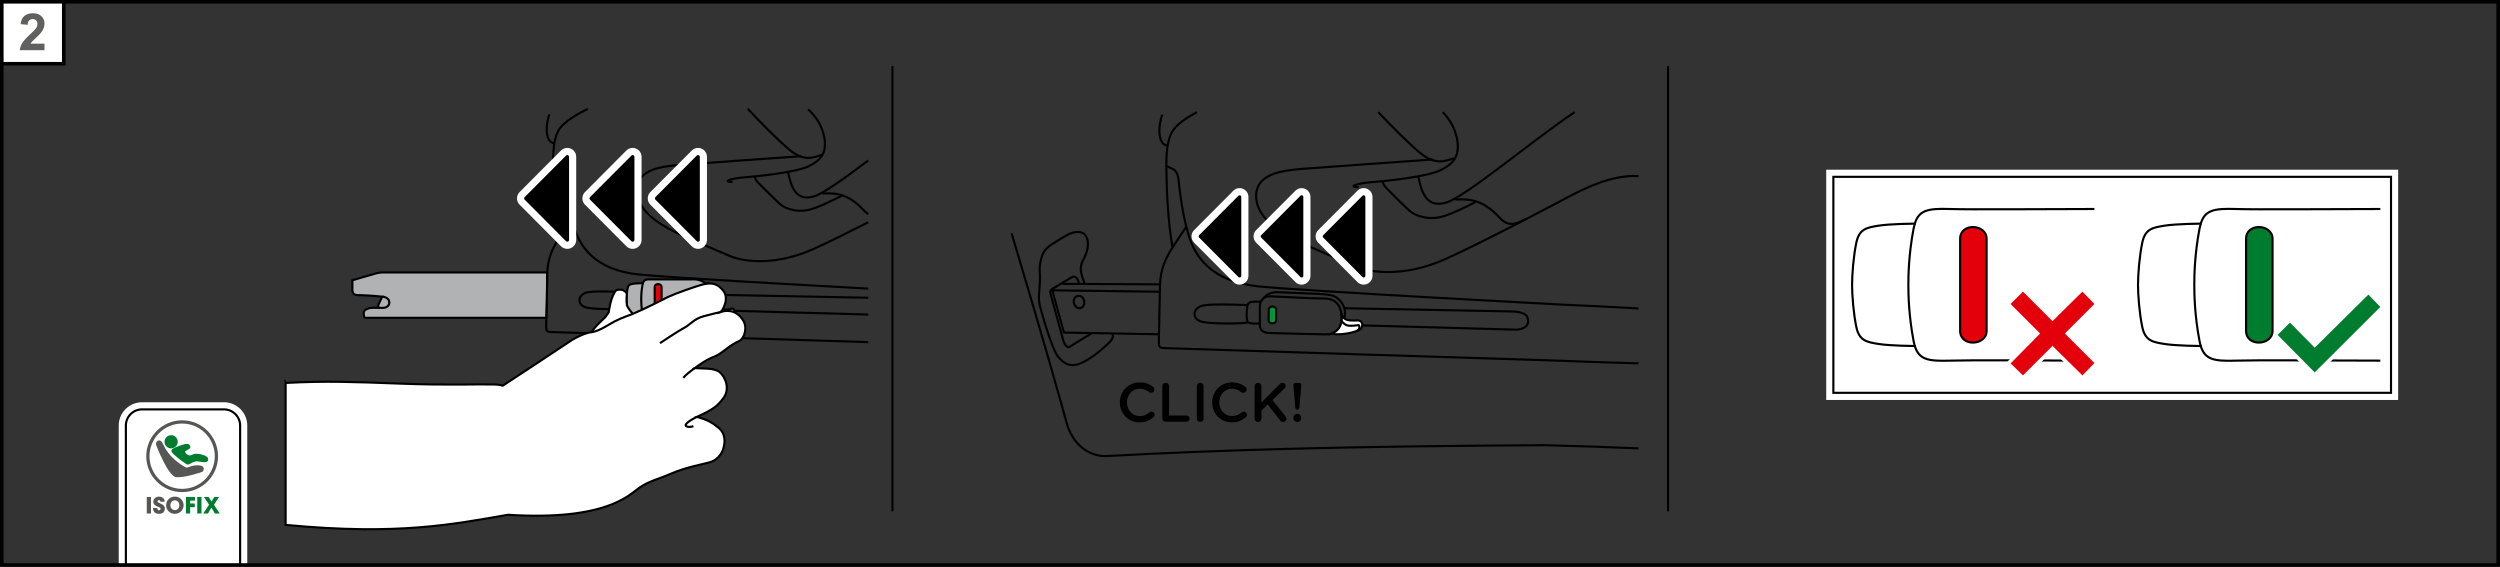 <?xml version="1.0" encoding="UTF-8"?>
<!DOCTYPE svg PUBLIC "-//W3C//DTD SVG 1.1//EN" "http://www.w3.org/Graphics/SVG/1.1/DTD/svg11.dtd">
<!-- Creator: CorelDRAW 2018 (64-Bit) -->
<svg xmlns="http://www.w3.org/2000/svg" xml:space="preserve" width="123.5mm" height="28mm" version="1.1" style="shape-rendering:geometricPrecision; text-rendering:geometricPrecision; image-rendering:optimizeQuality; fill-rule:evenodd; clip-rule:evenodd"
viewBox="0 0 3861.44 875.48"
 xmlns:xlink="http://www.w3.org/1999/xlink">
 <rect x="0" y="0" width="3861.44" height="875.48" fill="#333333" stroke="none"/>
 <defs>
  <style type="text/css">
   <![CDATA[
    .str0 {stroke:black;stroke-width:3.31;stroke-miterlimit:10}
    .str1 {stroke:white;stroke-width:22.06;stroke-miterlimit:10}
    .str4 {stroke:black;stroke-width:5.52;stroke-miterlimit:4}
    .str3 {stroke:black;stroke-width:3.31;stroke-linecap:round;stroke-linejoin:round;stroke-miterlimit:10}
    .str2 {stroke:black;stroke-width:3.31;stroke-linecap:round;stroke-linejoin:round;stroke-miterlimit:4}
    .fil0 {fill:none;fill-rule:nonzero}
    .fil6 {fill:black;fill-rule:nonzero}
    .fil3 {fill:#007C2F;fill-rule:nonzero}
    .fil7 {fill:#00963E;fill-rule:nonzero}
    .fil5 {fill:#565655;fill-rule:nonzero}
    .fil8 {fill:#60605F;fill-rule:nonzero}
    .fil4 {fill:#B1B2B3;fill-rule:nonzero}
    .fil2 {fill:#E3000B;fill-rule:nonzero}
    .fil1 {fill:white;fill-rule:nonzero}
   ]]>
  </style>
 </defs>
 <g id="Слой_x0020_1">
  <line class="fil0 str0" x1="3251.58" y1="273.14" x2="3251.58" y2= "606.74" />
  <polygon class="fil1" points="3693.13,606.74 2831.8,606.74 2831.8,273.13 3693.13,273.13 "/>
  <polygon class="fil0 str1" points="3693.13,606.74 2831.79,606.74 2831.79,273.13 3693.13,273.13 "/>
  <polygon class="fil0 str0" points="3693.13,606.74 2831.79,606.74 2831.79,273.13 3693.13,273.13 "/>
  <path class="fil1" d="M3234.96 557.05c-94.42,-0.15 -190.15,-1.04 -224.03,0.02 -33.02,1.03 -46.94,-1.83 -53.33,-22.58 0,0 -39.28,-0.41 -56.18,-3.23 -16.9,-2.81 -29.48,-4.33 -34.02,-25.57 -4.56,-21.23 -6.72,-50.18 -6.72,-65.75 0,-15.58 2.16,-44.52 6.72,-65.76 4.54,-21.23 17.12,-22.74 34.02,-25.57 16.9,-2.81 56.18,-3.23 56.18,-3.23 6.38,-20.75 20.3,-23.61 53.33,-22.57 33.88,1.06 129.61,0.17 224.03,0.02l0 234.22z"/>
  <path class="fil0 str0" d="M3234.96 557.05c-94.42,-0.15 -190.15,-1.04 -224.03,0.02 -33.02,1.03 -46.94,-1.83 -53.33,-22.58 0,0 -39.28,-0.41 -56.18,-3.23 -16.9,-2.81 -29.48,-4.33 -34.02,-25.57 -4.56,-21.23 -6.72,-50.18 -6.72,-65.75 0,-15.58 2.16,-44.52 6.72,-65.76 4.54,-21.23 17.12,-22.74 34.02,-25.57 16.9,-2.81 56.18,-3.23 56.18,-3.23 6.38,-20.75 20.3,-23.61 53.33,-22.57 33.88,1.06 129.61,0.17 224.03,0.02"/>
  <path class="fil0 str0" d="M2957.6 534.5c-0.74,-2.39 -1.38,-5.04 -1.93,-7.93 -7.48,-39.15 -8.05,-72.15 -8.05,-86.63 0,-14.48 0.57,-47.48 8.05,-86.62 0.55,-2.9 1.19,-5.54 1.93,-7.94"/>
  <path class="fil2" d="M3068.48 511.02c0,23.02 -40.87,25.33 -40.87,0l0 -142.17c0,-25.32 40.87,-23.02 40.87,0l0 142.17z"/>
  <path class="fil0 str0" d="M3068.48 511.02c0,23.02 -40.87,25.33 -40.87,0l0 -142.17c0,-25.32 40.87,-23.02 40.87,0l0 142.17z"/>
  <path class="fil1" d="M3676.62 557.05c-94.42,-0.15 -190.16,-1.04 -224.04,0.02 -33.02,1.03 -46.94,-1.83 -53.33,-22.58 0,0 -39.28,-0.41 -56.18,-3.23 -16.9,-2.81 -29.47,-4.33 -34.02,-25.57 -4.56,-21.23 -6.72,-50.18 -6.72,-65.75 0,-15.58 2.16,-44.52 6.72,-65.76 4.54,-21.23 17.12,-22.74 34.02,-25.57 16.9,-2.81 56.18,-3.23 56.18,-3.23 6.39,-20.75 20.31,-23.61 53.33,-22.57 33.88,1.06 129.62,0.17 224.04,0.02l0 234.22z"/>
  <path class="fil0 str0" d="M3676.62 557.05c-94.42,-0.15 -190.16,-1.04 -224.04,0.02 -33.02,1.03 -46.94,-1.83 -53.33,-22.58 0,0 -39.28,-0.41 -56.18,-3.23 -16.9,-2.81 -29.47,-4.33 -34.02,-25.57 -4.56,-21.23 -6.72,-50.18 -6.72,-65.75 0,-15.58 2.16,-44.52 6.72,-65.76 4.54,-21.23 17.12,-22.74 34.02,-25.57 16.9,-2.81 56.18,-3.23 56.18,-3.23 6.39,-20.75 20.31,-23.61 53.33,-22.57 33.88,1.06 129.62,0.17 224.04,0.02"/>
  <path class="fil0 str0" d="M3399.25 534.5c-0.74,-2.39 -1.38,-5.04 -1.93,-7.93 -7.48,-39.15 -8.05,-72.15 -8.05,-86.63 0,-14.48 0.57,-47.48 8.05,-86.62 0.55,-2.9 1.19,-5.54 1.93,-7.94"/>
  <path class="fil3" d="M3510.14 511.02c0,23.02 -40.87,25.33 -40.87,0l0 -142.17c0,-25.32 40.87,-23.02 40.87,0l0 142.17z"/>
  <path class="fil0 str2" d="M3510.14 511.02c0,23.02 -40.87,25.33 -40.87,0l0 -142.17c0,-25.32 40.87,-23.02 40.87,0l0 142.17z"/>
  <path class="fil2" d="M3216.49 582.58c-0.72,0 -1.42,-0.29 -1.94,-0.79l-44.26 -43.71 -43.7 43.7c-0.54,0.54 -1.24,0.81 -1.95,0.81 -0.69,0 -1.39,-0.26 -1.92,-0.77l-19.06 -18.5c-0.53,-0.51 -0.84,-1.21 -0.85,-1.94 -0.01,-0.74 0.29,-1.46 0.81,-1.98l43.71 -44.26 -43.7 -43.7c-1.08,-1.07 -1.08,-2.82 0,-3.89l19.06 -19.07c0.52,-0.52 1.21,-0.8 1.95,-0.8 0.73,0 1.43,0.29 1.95,0.8l43.7 43.7 44.26 -43.71c0.52,-0.52 1.23,-0.79 1.94,-0.79l0.03 0c0.73,0.01 1.43,0.31 1.95,0.84l18.48 19.07c1.05,1.07 1.04,2.8 -0.02,3.86l-43.69 43.69 43.69 43.69c1.06,1.06 1.07,2.79 0.02,3.86l-18.48 19.07c-0.52,0.53 -1.22,0.83 -1.95,0.84l-0.03 0z"/>
  <path class="fil1" d="M3124.62 444.9l0 0c-1.47,0 -2.87,0.58 -3.91,1.62l-19.05 19.06c-2.16,2.15 -2.16,5.65 0,7.8l41.76 41.77 -41.79 42.31c-1.03,1.05 -1.6,2.46 -1.59,3.93 0.02,1.48 0.62,2.88 1.68,3.91l19.06 18.48c1.07,1.04 2.46,1.56 3.84,1.56 1.41,0 2.82,-0.54 3.91,-1.61l41.76 -41.77 42.32 41.79c1.04,1.03 2.43,1.59 3.87,1.59l0.07 0c1.47,-0.01 2.87,-0.62 3.9,-1.68l18.48 -19.06c2.11,-2.16 2.08,-5.62 -0.05,-7.74l-41.74 -41.73 41.74 -41.75c2.13,-2.13 2.16,-5.57 0.05,-7.74l-18.48 -19.06c-1.03,-1.06 -2.43,-1.66 -3.9,-1.68l-0.07 0c-1.44,0 -2.83,0.58 -3.87,1.59l-42.32 41.79 -41.76 -41.77c-1.04,-1.03 -2.44,-1.61 -3.91,-1.61zm91.86 5.52l18.5 19.07 -45.64 45.64 45.64 45.63 -18.5 19.06 -46.22 -45.64 -45.64 45.64 -19.06 -18.49 45.63 -46.2 -45.63 -45.64 19.06 -19.07 45.64 45.64 46.22 -45.64z"/>
  <path class="fil3" d="M3575.24 577.95c-0.73,0 -1.44,-0.3 -1.95,-0.82l-57.26 -57.86c-1.07,-1.07 -1.07,-2.81 0.01,-3.88l19.06 -19.07c0.52,-0.52 1.23,-0.8 1.95,-0.8l0.01 0c0.73,0 1.44,0.3 1.95,0.83l36.26 36.82 80.93 -80.07c0.52,-0.52 1.21,-0.81 1.94,-0.81l0.03 0c0.73,0.01 1.42,0.31 1.94,0.85l18.5 19.07c1.05,1.08 1.04,2.8 -0.03,3.87l-101.38 101.07c-0.52,0.52 -1.23,0.8 -1.95,0.8l-0.01 0z"/>
  <path class="fil1" d="M3658.14 449.53c-1.46,0 -2.85,0.57 -3.88,1.6l-78.95 78.13 -34.32 -34.87c-1.04,-1.05 -2.44,-1.63 -3.91,-1.64l-0.02 0c-1.47,0 -2.87,0.58 -3.91,1.62l-19.06 19.06c-2.14,2.15 -2.15,5.62 -0.02,7.79l57.27 57.85c1.03,1.05 2.44,1.63 3.91,1.64l0.01 0c1.47,0 2.87,-0.58 3.9,-1.61l101.38 -101.08c2.14,-2.13 2.17,-5.58 0.07,-7.75l-18.49 -19.06c-1.03,-1.06 -2.43,-1.67 -3.91,-1.68l-0.05 0zm0 5.51l18.48 19.07 -101.38 101.08 -57.26 -57.86 19.06 -19.07 38.2 38.81 82.89 -82.02z"/>
  <line class="fil0 str3" x1="1378.48" y1="103.37" x2="1378.48" y2= "788.41" />
  <line class="fil0 str3" x1="2576.41" y1="103.37" x2="2576.41" y2= "788.41" />
  <path class="fil0 str0" d="M1111.74 455.48c0,0 183.12,3.56 229.31,4.42m0 25.95l-232.32 -6.44"/>
  <path class="fil0 str0" d="M967.69 451.36c0,0 -44.64,-2.72 -59.5,0 -14.86,2.73 -17.47,16.68 -6.31,22.24 8.11,4.21 38.87,3.99 51.93,3.72 13.06,-0.26 18.45,-1.47 18.45,-1.47"/>
  <path class="fil0 str0" d="M883.07 338.27c0,0 -18.91,27.62 -23.72,36.01 -4.8,8.4 -13.5,24.01 -14.11,47.73 -0.59,23.72 -1.5,73.54 -1.64,80.9 -0.15,7.36 0.44,9.45 6.6,9.91 4.71,0.34 335.61,10.79 490.85,15.67"/>
  <path class="fil0 str0" d="M855.17 252.2c0.11,-1.81 2.48,-0.22 5.54,1.36 2.82,1.47 9.72,2.37 11.29,17.28 1.59,14.92 5.06,47.32 14.07,77.94 9,30.61 31.22,68.43 102.05,75.34 48.64,4.74 238.61,15.42 352.92,21.66"/>
  <path class="fil0 str0" d="M1237.76 241.22c-24.01,1.6 -162.88,11.61 -188.39,13.61 -31.57,2.47 -68.44,8.09 -65.43,42.92 3,34.82 50.12,56.43 63.93,63.04 13.81,6.59 56.73,25.2 79.84,34.81 23.12,9.61 71.44,14.4 127.57,-10.5 22.54,-10.01 55.01,-26.11 85.79,-41.8"/>
  <path class="fil0 str0" d="M1341.05 330.79c-2.09,-1.35 -4.23,-3.16 -6.44,-5.52 -12.41,-13.21 -26.65,-24.94 -48.83,-26.42 -6,-0.4 -15.41,0 -15.41,0"/>
  <path class="fil0 str0" d="M1166.12 272.39c0,2.09 0.45,5.11 4.5,9.31 4.06,4.2 21.46,21.75 32.71,32.26 11.26,10.5 32.72,15.46 53.58,7.95 20.86,-7.5 43.67,-19.96 43.67,-19.96"/>
  <path class="fil0 str0" d="M855.96 221.01c-11.6,-0.2 -15.21,-21.61 -7.4,-44.42"/>
  <path class="fil0 str0" d="M1131.3 281.24c-18.01,-0.8 1.2,-6 17.21,-7.2 16.01,-1.2 79.64,-7.2 100.45,-17.21 20.81,-10 25.22,-21.21 25.22,-34.42 0,-13.2 -5.6,-35.21 -26.01,-53.62"/>
  <path class="fil0 str0" d="M1269.77 239.22c-14.01,4 -27.62,11.6 -52.03,-9.21 -18.12,-15.45 -43.53,-41.48 -62.78,-61.89m-246.95 0c-13.49,6.53 -38.34,19.99 -45.66,33.89 -9,17.11 -7.99,40.59 -7.81,57.62 0.71,67.24 8.71,107.76 8.71,107.76"/>
  <path class="fil0 str0" d="M1217.14 265.24c4.4,21.61 11.21,46.83 40.43,38.02 14.48,-4.36 47.17,-28.12 83.48,-55.5"/>
  <path class="fil4" d="M1090 438.04c1.76,-1.3 10.87,-1.54 12.08,8.04 1.21,9.56 -2.48,21.09 7.24,27.95 9.72,6.85 18.83,3.23 19.89,2.85 1.06,-0.38 4.67,-1.05 4.97,3.85 0.3,4.88 -1.2,6.93 -6.18,7.75 -4.97,0.83 -14.69,2.64 -34.42,3.09 -3.09,0 -5.15,0.38 -6.84,-3.09 -4.1,2.57 -9.13,4.1 -15.04,4.1 -26.56,0 -55.23,-0.3 -64.83,0 -8.61,0.28 -12.24,-0.48 -13.91,-5.88 0,0 -10.24,-0.11 -14.65,-0.85 -4.4,-0.73 -7.69,-1.13 -8.87,-6.66 -1.19,-5.54 -1.75,-13.08 -1.75,-17.15 0,-4.06 0.56,-11.61 1.75,-17.14 1.18,-5.54 4.47,-5.93 8.87,-6.66 4.41,-0.74 14.65,-0.85 14.65,-0.85 1.67,-5.41 5.3,-6.16 13.91,-5.88 9.6,0.3 38.26,0 64.83,0 7.58,0 13.7,2.51 18.31,6.52z"/>
  <path class="fil0 str0" d="M1090 438.04c1.76,-1.3 10.87,-1.54 12.08,8.04 1.21,9.56 -2.48,21.09 7.24,27.95 9.72,6.85 18.83,3.23 19.89,2.85 1.06,-0.38 4.67,-1.05 4.97,3.85 0.3,4.88 -1.2,6.93 -6.18,7.75 -4.97,0.83 -14.69,2.64 -34.42,3.09 -3.09,0 -5.15,0.38 -6.84,-3.09 -4.1,2.57 -9.13,4.1 -15.04,4.1 -26.56,0 -55.23,-0.3 -64.83,0 -8.61,0.28 -12.24,-0.48 -13.91,-5.88 0,0 -10.24,-0.11 -14.65,-0.85 -4.4,-0.73 -7.69,-1.13 -8.87,-6.66 -1.19,-5.54 -1.75,-13.08 -1.75,-17.15 0,-4.06 0.56,-11.61 1.75,-17.14 1.18,-5.54 4.47,-5.93 8.87,-6.66 4.41,-0.74 14.65,-0.85 14.65,-0.85 1.67,-5.41 5.3,-6.16 13.91,-5.88 9.6,0.3 38.26,0 64.83,0 7.58,0 13.7,2.51 18.31,6.52z"/>
  <path class="fil0 str0" d="M992.96 486.71c-0.19,-0.63 -0.37,-1.31 -0.51,-2.07 -1.94,-10.2 -2.09,-18.81 -2.09,-22.58 0,-3.78 0.15,-12.38 2.09,-22.59 0.14,-0.76 0.32,-1.44 0.51,-2.07"/>
  <path class="fil0 str0" d="M1090 438.03c6.79,5.9 10.29,15.02 10.29,24.03 0,10.32 -4.61,20.84 -13.55,26.43"/>
  <path class="fil2" d="M1021.87 480.59c0,6 -10.66,6.61 -10.66,0l0 -37.07c0,-6.59 10.66,-6 10.66,0l0 37.07z"/>
  <path class="fil0 str0" d="M1021.87 480.59c0,6 -10.66,6.61 -10.66,0l0 -37.07c0,-6.59 10.66,-6 10.66,0l0 37.07z"/>
  <path class="fil1 str0" d="M441.14 591.45c62.28,-3.2 102.91,-1.69 177.75,1.11 74.84,2.8 117.66,0.59 144.78,1.29 7.96,0.2 12.97,1.8 12.97,1.8 0,0 91.27,-59.83 102.08,-67.34 10.81,-7.5 25.51,-14.11 35.12,-15.3 6.59,-10.81 18.9,-20.56 21.16,-23.26 2.25,-2.7 5.25,-7.66 5.25,-7.66 0,0 2.15,-18.76 8.59,-29.73 1.93,-3.62 3.17,-5.2 9.5,-4.97 6.33,0.23 9.85,5.87 9.85,5.87 0,0 -1.11,10.5 0.07,18.22 2.06,5.51 9.18,13.31 9.18,13.31 0,0 19.35,-8.01 54.17,-26.02 12.81,-6 42.2,-16.04 51.52,-18.71 9.32,-2.67 19.97,-4.2 28.67,3.45 8.7,7.65 10.06,13.2 9.01,22.36 -1.5,5.25 -3.01,11.11 -7.81,16.06 7.81,-2.55 20.11,-3.56 29.87,6.55 9.75,10.11 9.45,18.66 6.6,28.57 -2.7,5.55 -4.8,8.7 -8.41,10.06 -3.6,1.34 -12,6 -21.91,13.95 -7.2,5.25 -10.81,8.11 -19.51,11.25 -9.61,4.06 -19.2,10.96 -26.72,16.36 13.66,0.75 30.62,-0.44 38.73,6.16 8.1,6.61 16.96,25.82 5.39,40.52 -8.7,11.56 -14.7,16.81 -40.51,28.51 15.61,4.36 23.26,8.56 33.76,17.26 10.51,8.7 9.76,21.61 7.06,31.36 -2.7,9.76 -10.51,18.62 -21.17,21.62 -10.65,3 -36.46,7.5 -58.68,17.11 -22.22,9.61 -34.22,11.4 -49.82,22.06 -15.61,10.66 -50.12,51.48 -203.21,41.87 -84.07,14.53 -169.71,32.23 -343.34,15.61l0 -219.31z"/>
  <path class="fil0 str0" d="M913.84 513.01c11.11,-1.2 26.52,-11.8 35.91,-16.81 9.41,-5 27.68,-11.39 27.68,-11.39"/>
  <path class="fil0 str0" d="M1113 481.94c0,0 -11.22,2.45 -26.26,6.55 -15.04,4.11 -20.71,13.1 -29.71,17.72 -9,4.6 -37.63,23.8 -37.63,23.8"/>
  <path class="fil0 str0" d="M1072.93 568.69c-5.5,3.95 -14.5,10.75 -17.5,14.95"/>
  <path class="fil0 str0" d="M1076.53 643.87c0,0 -15.01,6.91 -17.56,12.45 -0.75,2.11 4.66,4.56 12.06,1.95"/>
  <path class="fil4" d="M843.61 490.9l-277.59 0c-2.95,0 -3.09,-0.45 -3.54,-1.81 -0.45,-1.36 -0.68,-2.03 -0.68,-5.57 0,-3.54 1.96,-4.45 3.4,-5.43 1.42,-0.98 6.02,-2.56 8.44,-2.56 1.95,0 3.51,-0.2 11,-0.11l-0.55 -3.96 6.34 -13.25c-13.58,-1.5 -33.72,-2.46 -38.61,-2.46 -5.03,0 -7.57,-3.22 -7.57,-7.64l0 -15.2c0,0 31.98,-9.6 37.75,-10.95 5.76,-1.36 9.96,-1.1 9.96,-1.1l253.05 0c0.35,25.51 -1.38,67.55 -1.4,70.03z"/>
  <path class="fil0 str0" d="M843.61 490.9l-277.59 0c-2.95,0 -3.09,-0.45 -3.54,-1.81 -0.45,-1.36 -0.68,-2.03 -0.68,-5.57 0,-3.54 1.96,-4.45 3.4,-5.43 1.42,-0.98 6.02,-2.56 8.44,-2.56 1.95,0 3.51,-0.2 11,-0.11l-0.55 -3.96 6.34 -13.25c-13.58,-1.5 -33.72,-2.46 -38.61,-2.46 -5.03,0 -7.57,-3.22 -7.57,-7.64l0 -15.2c0,0 31.98,-9.6 37.75,-10.95 5.76,-1.36 9.96,-1.1 9.96,-1.1l253.05 0c0.35,25.51 -1.38,67.55 -1.4,70.03z"/>
  <path class="fil0 str0" d="M590.42 458.22c0.41,0.04 0.82,0.09 1.22,0.13 13.55,1.59 12.43,17.48 -0.68,17.18 -2.49,-0.07 -4.58,-0.1 -6.33,-0.11"/>
  <path class="fil1" d="M194.49 872.72c-0.06,-0.7 -0.09,-1.41 -0.09,-2.12l0 -213.26c0,-13.81 11.19,-25.02 25.02,-25.02l126.43 0c13.81,0 25.02,11.21 25.02,25.02l0 213.26c0,0.71 -0.03,1.42 -0.09,2.12l-176.28 0z"/>
  <path class="fil0 str1" d="M194.49 872.72c-0.06,-0.7 -0.09,-1.41 -0.09,-2.12l0 -213.26c0,-13.81 11.19,-25.02 25.02,-25.02l126.43 0c13.81,0 25.02,11.21 25.02,25.02l0 213.26c0,0.71 -0.03,1.42 -0.09,2.12"/>
  <path class="fil0 str0" d="M194.49 872.72c-0.06,-0.7 -0.09,-1.41 -0.09,-2.12l0 -213.26c0,-13.81 11.19,-25.02 25.02,-25.02l126.43 0c13.81,0 25.02,11.21 25.02,25.02l0 213.26c0,0.71 -0.03,1.42 -0.09,2.12"/>
  <polygon class="fil5" points="226.67,767.57 233.21,767.57 233.21,793.17 226.67,793.17 "/>
  <path class="fil5" d="M242.9 784.69c0,2.98 1.83,3.5 2.67,3.5 1.56,0 2.48,-1.28 2.48,-2.46 0,-1.34 -1.07,-1.76 -5.01,-3.42 -1.81,-0.73 -6.27,-2.53 -6.27,-7.34 0,-5.15 4.66,-7.89 8.95,-7.89 3.53,0 8.5,1.8 8.61,7.95l-6.46 0c-0.14,-0.86 -0.35,-2.49 -2.36,-2.49 -1.13,0 -2.25,0.8 -2.25,2.01 0,1.18 0.69,1.49 5.29,3.56 4.77,2.14 5.99,4.36 5.99,7.34 0,4.08 -2.15,8.21 -8.92,8.21 -6.71,0 -9.41,-3.95 -9.23,-8.97l6.5 0z"/>
  <path class="fil5" d="M263.11 780.33c0,3.91 2.66,7.58 7.06,7.58 4.63,0 6.88,-4.22 6.88,-7.51 0,-3.32 -2.25,-7.58 -6.95,-7.58 -4.53,0 -6.99,3.88 -6.99,7.48l0 0.03zm-6.54 0.31c0,-8.37 6.44,-13.57 13.49,-13.57 7.89,0 13.52,6.17 13.52,13.29 0,7.13 -5.59,13.29 -13.54,13.29 -8.07,0 -13.47,-6.41 -13.47,-12.98l0 -0.03z"/>
  <polygon class="fil3" points="287.13,767.56 301.11,767.56 301.11,773.31 293.67,773.31 293.67,777.66 300.82,777.66 300.82,783.42 293.67,783.42 293.67,793.16 287.13,793.16 "/>
  <polygon class="fil3" points="304.65,767.57 311.19,767.57 311.19,793.17 304.65,793.17 "/>
  <polygon class="fil3" points="322.85,779.53 314.93,767.57 322.33,767.57 326.72,774.86 330.98,767.57 338.34,767.57 330.52,779.67 339.38,793.16 331.98,793.16 326.44,784.1 321.18,793.16 313.88,793.16 "/>
  <path class="fil3" d="M274.5 682.36c0,5.64 -4.57,10.21 -10.21,10.21 -5.63,0 -10.2,-4.58 -10.2,-10.21 0,-5.63 4.57,-10.2 10.2,-10.2 5.65,0 10.21,4.57 10.21,10.2z"/>
  <path class="fil3" d="M293.54 688.47c-1.6,-2.89 -4.27,-4 -11.99,-1.39 -15.31,5.17 -21.53,7.6 -12.96,14.97 0,0 10.17,9.23 19.9,15.17 3.78,2.3 9.76,-5.96 17.46,-4.48 12.43,2.38 15.62,1.18 15.62,-3.65 0,-5.39 -12.84,-8.22 -18.68,-8.22 -5.28,0 -6.65,2.6 -9.9,2.6 -3.52,0 -8.85,-5.33 -6.59,-6.71 3.29,-2.01 9.51,-4.05 7.15,-8.3z"/>
  <path class="fil5" d="M245.51 680.28c-1.65,0 -5.49,1.53 -4.18,7.48 0,0 18.26,47.92 30.57,49.24 12.31,1.31 37.37,-7.04 40.23,-8.13 2.85,-1.1 6.77,-11.19 -9.23,-10.11 -8.59,0.57 -12.42,3.62 -14.52,3.52 -2.09,-0.11 -12.81,-6.45 -21.98,-15.39 -8.49,-8.3 -12.75,-16.97 -13.81,-19.37 -2.76,-6.2 -4.55,-7.24 -7.07,-7.24z"/>
  <path class="fil5" d="M281.31 654.22c-27.81,0 -50.43,22.62 -50.43,50.43 0,27.81 22.62,50.43 50.43,50.43 27.81,0 50.43,-22.62 50.43,-50.43 0,-27.81 -22.62,-50.43 -50.43,-50.43zm0 105.88c-30.58,0 -55.45,-24.88 -55.45,-55.45 0,-30.58 24.87,-55.45 55.45,-55.45 30.58,0 55.45,24.87 55.45,55.45 0,30.58 -24.88,55.45 -55.45,55.45z"/>
  <path class="fil6" d="M1078.15 378.87c-2.19,0 -4.26,-0.87 -5.82,-2.44l-63.93 -64.2c-1.55,-1.54 -2.4,-3.62 -2.4,-5.81 0,-2.21 0.85,-4.28 2.42,-5.83l63.92 -64.19c1.56,-1.57 3.63,-2.44 5.82,-2.44 4.56,0 8.27,3.71 8.27,8.26l0 128.38c0,4.56 -3.71,8.26 -8.27,8.26z"/>
  <path class="fil1" d="M1078.15 228.45c-3.67,0 -7.13,1.44 -9.74,4.06l-63.92 64.18c-5.34,5.36 -5.34,14.08 0,19.44l63.92 64.2c2.61,2.61 6.07,4.06 9.74,4.06 7.6,0 13.79,-6.19 13.79,-13.78l0 -128.38c0,-7.6 -6.19,-13.78 -13.79,-13.78zm0 11.03c1.41,0 2.76,1.09 2.76,2.75l0 128.38c0,1.64 -1.34,2.75 -2.76,2.75 -0.67,0 -1.36,-0.25 -1.92,-0.82l-63.93 -64.19c-1.06,-1.06 -1.06,-2.79 0,-3.86l63.93 -64.18c0.55,-0.56 1.25,-0.82 1.92,-0.82z"/>
  <path class="fil6" d="M977.16 378.87c-2.18,0 -4.26,-0.87 -5.82,-2.44l-63.92 -64.2c-1.55,-1.54 -2.4,-3.62 -2.4,-5.81 0,-2.21 0.85,-4.28 2.42,-5.83l63.91 -64.19c1.56,-1.57 3.63,-2.44 5.84,-2.44 4.56,0 8.27,3.71 8.27,8.26l0 128.38c0,4.56 -3.71,8.26 -8.28,8.26z"/>
  <path class="fil1" d="M977.17 228.45c-3.67,0 -7.13,1.44 -9.74,4.06l-63.92 64.18c-5.34,5.36 -5.34,14.08 0,19.44l63.92 64.2c2.61,2.61 6.07,4.06 9.74,4.06 7.6,0 13.79,-6.19 13.79,-13.78l0 -128.38c0,-7.6 -6.19,-13.78 -13.79,-13.78zm0 11.03c1.41,0 2.76,1.09 2.76,2.75l0 128.38c0,1.64 -1.35,2.75 -2.76,2.75 -0.68,0 -1.37,-0.25 -1.92,-0.82l-63.93 -64.19c-1.06,-1.06 -1.06,-2.79 0,-3.86l63.93 -64.18c0.55,-0.56 1.24,-0.82 1.92,-0.82z"/>
  <path class="fil6" d="M876.19 378.87c-2.19,0 -4.26,-0.87 -5.82,-2.44l-63.92 -64.2c-1.56,-1.54 -2.4,-3.62 -2.4,-5.81 0,-2.21 0.85,-4.28 2.41,-5.83l63.91 -64.19c1.56,-1.57 3.63,-2.44 5.83,-2.44 4.56,0 8.27,3.71 8.27,8.26l0 128.38c0,4.56 -3.72,8.26 -8.28,8.26z"/>
  <path class="fil1" d="M876.19 228.45c-3.67,0 -7.13,1.44 -9.74,4.06l-63.92 64.18c-5.34,5.36 -5.34,14.08 0,19.44l63.92 64.2c2.61,2.61 6.07,4.06 9.74,4.06 7.6,0 13.79,-6.19 13.79,-13.78l0 -128.38c0,-7.6 -6.19,-13.78 -13.79,-13.78zm0 11.03c1.41,0 2.75,1.09 2.75,2.75l0 128.38c0,1.64 -1.34,2.75 -2.75,2.75 -0.68,0 -1.36,-0.25 -1.92,-0.82l-63.93 -64.19c-1.06,-1.06 -1.06,-2.79 0,-3.86l63.93 -64.18c0.55,-0.56 1.24,-0.82 1.92,-0.82z"/>
  <path class="fil0 str0" d="M2077.5 476.12c0,0 253.62,4.93 257.16,4.93 3.54,0 20.63,0.75 24.14,8.05 4.82,11.75 -1.94,18.83 -16.1,20.12l-268.42 -7.44"/>
  <path class="fil0 str0" d="M2046.89 516.49c21.22,0 25.89,-15.5 25.48,-26.21 -0.4,-10.71 -3.62,-29.17 -26.79,-29.17 -23.18,0 -73.86,-3.39 -84.04,-3.42 -10.17,-0.02 -15.75,7.16 -15.6,15.76 0.14,8.59 0.14,21.37 -0.01,28.22 -0.14,6.85 3.57,12.23 14.7,12.7 11.12,0.46 86.26,2.12 86.26,2.12z"/>
  <path class="fil0 str0" d="M2063.89 512.18c9.03,-6.73 13.11,-14.69 13.61,-28.76 0.5,-14.06 -12.61,-25.76 -20.76,-27.26 -8.15,-1.5 -15.88,-2.17 -21.25,-2.26 -5.37,-0.1 -56.01,-2.46 -60.09,-2.46 -4.08,0 -15.96,-1.84 -25.69,11.48"/>
  <path class="fil0 str0" d="M1946.7 466.13c0,0 -3,-0.62 -9.25,-0.18 -6.24,0.44 -10.18,0.48 -11.15,9.09 -0.87,7.7 -1.34,13.21 0.32,21.34 1.21,4.8 19.31,3.15 19.31,3.15"/>
  <path class="fil0 str0" d="M1927.04 471.28c0,0 -51.91,-2.5 -67.85,0.42 -15.93,2.92 -18.73,17.88 -6.76,23.85 8.69,4.5 41.69,4.28 55.69,3.99 14.01,-0.3 19.79,-1.59 19.79,-1.59"/>
  <polyline class="fil0 str0" points="1790.94,450.61 1625.32,448.4 1643.38,513.66 1790.51,516.33 "/>
  <path class="fil0 str0" d="M1674.68 465.4c-1.16,-9.33 -10.15,-9.54 -13.41,-6.78 -3.25,2.76 -4.6,10.34 0.97,15.43 5.57,5.09 13.57,0.38 12.44,-8.65z"/>
  <line class="fil0 str0" x1="1791.37" y1="439.18" x2="1641.19" y2= "438.45" />
  <path class="fil0 str0" d="M1718.55 514.88c1.7,6.91 -1.38,10.87 -7.75,16.6 -6.39,5.73 -16.59,15.88 -33.97,25.86 -17.38,9.98 -30.58,9.82 -44.1,-8.53 -4.26,-5.69 -16.15,-36.86 -26.88,-77.64 -0.86,-4.93 -1.62,-10.46 -0.77,-19.31 0.85,-8.85 1.26,-17.97 1.26,-24.09 0,-6.11 -1.44,-13.51 0.64,-23.01 2.09,-9.5 4.33,-18.99 17.14,-27.05 12.79,-8.04 17.98,-11.45 26.16,-15.77 8.17,-4.32 23.98,-7.4 28.65,5.96 4.66,13.36 -3.06,27.84 -4.83,31.71 -1.77,3.86 -8.21,12.23 -2.42,28.01 1.78,4.83 3.71,11.18 3.71,11.18"/>
  <path class="fil0 str0" d="M1666.61 438.81c0,0 -0.46,-3.07 -1.79,-6.21 -1.34,-3.15 -4.86,-7.04 -8.97,-4.61 -4.12,2.43 -27.47,16.52 -30.52,18.3 -3.05,1.79 -3.66,4.25 -2.45,8.48 1.21,4.25 18.24,67.2 19.67,71.96 1.42,4.75 5.87,11.05 8.86,9.28 2.99,-1.78 33.93,-20.84 33.93,-20.84"/>
  <path class="fil0 str0" d="M2530.78 692.57c-44.91,-1.97 -92.97,-3.62 -144.61,-4.92 -310.28,1.69 -490.99,6.96 -676.55,16.71 -26.52,1.39 -53.21,-17.04 -62.46,-52.38 -3.69,-14.08 -34.88,-125.94 -84.74,-291.78"/>
  <path class="fil7" d="M1971.09 477.29c0.02,-1.41 -2.6,-3.63 -5.32,-3.83 -2.9,-0.22 -5.91,1.71 -5.97,4.25 -0.09,4.9 -0.38,14.32 -0.19,17.67 0.3,5.45 11.47,5.62 11.38,-0.65 -0.08,-5.17 0.06,-15.52 0.09,-17.44z"/>
  <path class="fil0 str0" d="M1971.09 477.29c0.02,-1.41 -2.6,-3.63 -5.32,-3.83 -2.9,-0.22 -5.91,1.71 -5.97,4.25 -0.09,4.9 -0.38,14.32 -0.19,17.67 0.3,5.45 11.47,5.62 11.38,-0.65 -0.08,-5.17 0.06,-15.52 0.09,-17.44z"/>
  <path class="fil1" d="M2058.04 514.71c0,0 0.89,1.46 3.47,1.54 2.58,0.08 21.65,1.13 39.18,-7.19 1.62,-0.73 3.96,-5.73 3.4,-8.48 -0.56,-2.75 -2.58,-5.74 -7.44,-5.66 -4.84,0.09 -14.95,1.13 -20.12,-2.9 -2.02,-1.86 -4.2,-5.34 -4.2,-5.34 0,0 0.65,5.17 -0.4,10.35 -1.05,5.17 -3.64,13.41 -13.9,17.69z"/>
  <path class="fil0 str0" d="M2058.04 514.71c0,0 0.89,1.46 3.47,1.54 2.58,0.08 21.65,1.13 39.18,-7.19 1.62,-0.73 3.96,-5.73 3.4,-8.48 -0.56,-2.75 -2.58,-5.74 -7.44,-5.66 -4.84,0.09 -14.95,1.13 -20.12,-2.9 -2.02,-1.86 -4.2,-5.34 -4.2,-5.34 0,0 0.65,5.17 -0.4,10.35 -1.05,5.17 -3.64,13.41 -13.9,17.69z"/>
  <path class="fil0 str3" d="M2072.34 495.97c0,0 3.23,4.69 8,6.47 4.77,1.78 18.34,-0.24 18.34,-0.24 0,0 3.65,5.21 -2.65,9.03"/>
  <path class="fil0 str0" d="M1832.25 350.42c0,0 -20.29,29.62 -25.44,38.63 -5.15,9.01 -14.48,25.76 -15.12,51.19 -0.65,25.42 -1.61,78.86 -1.78,86.75 -0.15,7.89 0.48,10.14 7.08,10.62 6.61,0.48 610.94,19.48 610.94,19.48 22.58,0.86 70.65,2.83 122.84,4.12"/>
  <path class="fil0 str0" d="M1802.33 258.11c0.12,-1.94 2.67,-0.24 5.93,1.45 3.04,1.57 10.42,2.55 12.12,18.54 1.7,15.99 5.43,50.74 15.09,83.58 9.65,32.84 33.48,73.39 109.44,80.81 75.98,7.4 473.54,28.32 473.54,28.32 29.69,1.11 72.24,3.36 112.33,5.62"/>
  <path class="fil0 str0" d="M2212.65 246.33c-25.75,1.72 -174.7,12.44 -202.05,14.59 -33.85,2.66 -73.4,8.69 -70.18,46.03 3.21,37.35 53.75,60.52 68.56,67.6 14.8,7.08 60.85,27.05 85.63,37.35 24.79,10.3 76.62,15.44 136.81,-11.27 60.2,-26.72 186.39,-94 186.39,-94 28.21,-15.14 72.27,-37.29 112.97,-34.58"/>
  <path class="fil0 str0" d="M2356.44 338.62c-16.09,7.94 -26.62,12.02 -39.92,-2.15 -13.3,-14.16 -28.57,-26.74 -52.36,-28.32 -6.44,-0.43 -16.52,0 -16.52,0"/>
  <path class="fil0 str0" d="M2135.82 279.76c0,2.25 0.48,5.47 4.83,9.98 4.35,4.5 23.01,23.34 35.09,34.6 12.07,11.27 35.09,16.58 57.46,8.53 22.38,-8.04 46.85,-21.4 46.85,-21.4"/>
  <path class="fil0 str0" d="M1803.17 224.66c-12.44,-0.21 -16.31,-23.17 -7.94,-47.64"/>
  <path class="fil0 str0" d="M2098.48 289.25c-19.31,-0.86 1.29,-6.44 18.45,-7.72 17.17,-1.29 85.42,-7.73 107.73,-18.47 22.32,-10.73 27.05,-22.74 27.05,-36.91 0,-13.09 -5.13,-34.24 -23.17,-52.95"/>
  <path class="fil0 str0" d="M2246.98 244.19c-15.02,4.29 -29.62,12.44 -55.8,-9.87 -17.9,-15.26 -42.43,-40.17 -62.33,-61.11m-280.19 0c-14.41,7.76 -32.41,19.26 -38.62,31.06 -9.66,18.36 -8.56,43.54 -8.37,61.81 0.75,72.1 9.33,115.56 9.33,115.56"/>
  <path class="fil0 str0" d="M2190.54 272.09c4.72,23.17 12.02,50.22 43.35,40.78 30.4,-9.16 135.55,-97.92 198.24,-139.66"/>
  <path class="fil6" d="M1760.02 652.37c9.64,0 16.01,-3.07 21.64,-7.99 0.94,-0.87 1.71,-2.12 1.71,-3.77 0,-2.63 -2.32,-4.85 -4.95,-4.85 -1.28,0 -2.39,0.53 -3.14,1.21 -4.35,3.65 -8.62,5.7 -14.93,5.7 -11.42,0 -19.69,-9.44 -19.69,-21.13l0 -0.17c0,-11.67 8.36,-21.04 19.69,-21.04 5.72,0 10.14,2.05 14.23,5.36 0.7,0.51 1.71,1.01 3.16,1.01 2.9,0 5.19,-2.2 5.19,-5.1 0,-1.88 -0.94,-3.33 -2.05,-4.18 -5.19,-4.01 -11.23,-6.74 -20.44,-6.74 -18.07,0 -30.77,13.89 -30.77,30.84l0 0.17c0,17.12 12.94,30.67 30.33,30.67zm35.22 -6.3c0,3 2.29,5.29 5.27,5.29l32.22 0c2.63,0 4.76,-2.13 4.76,-4.78 0,-2.63 -2.13,-4.76 -4.76,-4.76l-27.03 0 0 -45.34c0,-2.9 -2.29,-5.19 -5.19,-5.19 -2.97,0 -5.27,2.29 -5.27,5.19l0 49.59zm53.33 0.51c0,2.9 2.29,5.22 5.29,5.22 2.9,0 5.19,-2.32 5.19,-5.22l0 -50.09c0,-2.9 -2.29,-5.19 -5.19,-5.19 -3,0 -5.29,2.29 -5.29,5.19l0 50.09zm54.1 5.8c9.64,0 16.01,-3.07 21.64,-7.99 0.94,-0.87 1.71,-2.12 1.71,-3.77 0,-2.63 -2.32,-4.85 -4.95,-4.85 -1.28,0 -2.39,0.53 -3.14,1.21 -4.35,3.65 -8.62,5.7 -14.93,5.7 -11.42,0 -19.69,-9.44 -19.69,-21.13l0 -0.17c0,-11.67 8.36,-21.04 19.69,-21.04 5.72,0 10.14,2.05 14.23,5.36 0.7,0.51 1.71,1.01 3.16,1.01 2.9,0 5.19,-2.2 5.19,-5.1 0,-1.88 -0.94,-3.33 -2.05,-4.18 -5.19,-4.01 -11.23,-6.74 -20.44,-6.74 -18.07,0 -30.77,13.89 -30.77,30.84l0 0.17c0,17.12 12.94,30.67 30.33,30.67zm35.22 -5.8c0,2.9 2.29,5.22 5.27,5.22 2.9,0 5.19,-2.32 5.19,-5.22l0 -12.34 9.74 -9.37 19.15 24.44c1.11,1.45 2.39,2.49 4.44,2.49 2.97,0 5.29,-2.22 5.29,-5.12 0,-1.62 -0.6,-2.63 -1.45,-3.74l-20.12 -24.98 18.58 -17.9c1.18,-1.11 1.88,-2.29 1.88,-3.91 0,-2.56 -1.95,-4.86 -4.85,-4.86 -1.89,0 -3.16,0.68 -4.35,1.96l-28.31 28.45 0 -25.22c0,-2.9 -2.29,-5.19 -5.19,-5.19 -2.97,0 -5.27,2.29 -5.27,5.19l0 50.09zm62.87 -16.69c0.17,1.89 1.35,3.07 3.07,3.07 1.69,0 2.97,-1.19 3.14,-3.07l3 -34.76c0.17,-2.05 -1.11,-3.67 -3.07,-3.67l-6.14 0c-1.95,0 -3.16,1.62 -3,3.67l3 34.76zm-3 15.17l0 0.84c0,3.33 2.66,5.89 6.06,5.89 3.48,0 6.04,-2.56 6.04,-5.89l0 -0.84c0,-3.33 -2.56,-5.87 -6.04,-5.87 -3.4,0 -6.06,2.54 -6.06,5.87z"/>
  <path class="fil6" d="M2106.3 434.15c-2.15,0 -4.19,-0.85 -5.73,-2.39l-60.67 -60.92c-1.51,-1.52 -2.35,-3.55 -2.35,-5.72 0,-2.17 0.84,-4.2 2.36,-5.74l60.65 -60.91c1.54,-1.54 3.58,-2.4 5.73,-2.4 4.48,0 8.13,3.64 8.13,8.12l0 121.84c0,4.48 -3.65,8.12 -8.13,8.12z"/>
  <path class="fil1" d="M2106.3 290.56c-3.64,0 -7.06,1.42 -9.64,4.01l-60.67 60.92c-5.28,5.31 -5.28,13.93 0,19.24l60.67 60.92c2.58,2.59 6,4.01 9.64,4.01 7.52,0 13.64,-6.11 13.64,-13.64l0 -121.84c0,-7.52 -6.12,-13.63 -13.64,-13.63zm0 11.03c1.34,0 2.62,1.04 2.62,2.6l0 121.84c0,1.57 -1.28,2.6 -2.62,2.6 -0.64,0 -1.29,-0.23 -1.82,-0.77l-60.66 -60.92c-1.02,-1.02 -1.02,-2.65 0,-3.66l60.66 -60.92c0.53,-0.53 1.18,-0.77 1.82,-0.77z"/>
  <path class="fil6" d="M2010.48 434.15c-2.16,0 -4.2,-0.85 -5.75,-2.39l-60.67 -60.92c-1.51,-1.52 -2.35,-3.55 -2.35,-5.72 0,-2.17 0.84,-4.2 2.36,-5.74l60.65 -60.91c1.54,-1.54 3.58,-2.4 5.75,-2.4 4.48,0 8.13,3.64 8.13,8.12l0 121.84c0,4.48 -3.65,8.12 -8.13,8.12z"/>
  <path class="fil1" d="M2010.47 290.56c-3.64,0 -7.06,1.42 -9.64,4.01l-60.67 60.92c-5.28,5.31 -5.28,13.93 0,19.24l60.67 60.92c2.58,2.59 6,4.01 9.64,4.01 7.52,0 13.64,-6.11 13.64,-13.64l0 -121.84c0,-7.52 -6.12,-13.63 -13.64,-13.63zm0 11.03c1.34,0 2.61,1.04 2.61,2.6l0 121.84c0,1.57 -1.28,2.6 -2.61,2.6 -0.64,0 -1.29,-0.23 -1.82,-0.77l-60.66 -60.92c-1.02,-1.02 -1.02,-2.65 0,-3.66l60.66 -60.92c0.53,-0.53 1.18,-0.77 1.82,-0.77z"/>
  <path class="fil6" d="M1914.64 434.15c-2.15,0 -4.19,-0.85 -5.74,-2.39l-60.68 -60.92c-3.12,-3.17 -3.12,-8.29 0,-11.44l60.68 -60.93c1.54,-1.54 3.59,-2.4 5.74,-2.4 4.48,0 8.13,3.64 8.13,8.12l0 121.84c0,4.48 -3.65,8.12 -8.13,8.12z"/>
  <path class="fil1" d="M1914.64 290.56c-3.64,0 -7.06,1.42 -9.64,4.01l-60.67 60.92c-5.28,5.31 -5.28,13.93 0,19.24l60.67 60.92c2.58,2.59 6,4.01 9.64,4.01 7.52,0 13.64,-6.11 13.64,-13.64l0 -121.84c0,-7.52 -6.12,-13.63 -13.64,-13.63zm0 11.03c1.34,0 2.61,1.04 2.61,2.6l0 121.84c0,1.57 -1.28,2.6 -2.61,2.6 -0.64,0 -1.29,-0.23 -1.82,-0.77l-60.67 -60.92c-1.01,-1.02 -1.01,-2.65 0,-3.66l60.67 -60.92c0.53,-0.53 1.18,-0.77 1.82,-0.77z"/>
  <polygon class="fil0 str4" points="2.76,872.72 3858.69,872.72 3858.69,2.77 2.76,2.77 "/>
  <polygon class="fil1" points="98.44,98.44 2.76,98.44 2.76,2.76 98.44,2.76 "/>
  <polygon class="fil0 str4" points="98.44,98.44 2.76,98.44 2.76,2.76 98.44,2.76 "/>
  <path class="fil8" d="M68.7 67.4l0 10.13 -38.2 0c0.4,-3.83 1.64,-7.45 3.71,-10.87 2.07,-3.42 6.17,-7.97 12.27,-13.64 4.91,-4.57 7.92,-7.68 9.03,-9.3 1.51,-2.25 2.25,-4.48 2.25,-6.67 0,-2.43 -0.65,-4.3 -1.96,-5.6 -1.3,-1.31 -3.1,-1.96 -5.4,-1.96 -2.27,0 -4.1,0.68 -5.42,2.05 -1.35,1.38 -2.14,3.65 -2.34,6.82l-10.85 -1.08c0.65,-6.01 2.68,-10.31 6.1,-12.92 3.4,-2.61 7.68,-3.92 12.79,-3.92 5.61,0 10,1.51 13.21,4.52 3.22,3.04 4.82,6.8 4.82,11.3 0,2.57 -0.45,5 -1.37,7.32 -0.92,2.32 -2.39,4.73 -4.37,7.27 -1.33,1.69 -3.69,4.1 -7.14,7.25 -3.45,3.15 -5.61,5.25 -6.53,6.28 -0.93,1.03 -1.69,2.05 -2.25,3.02l21.66 0z"/>
 </g>
</svg>
